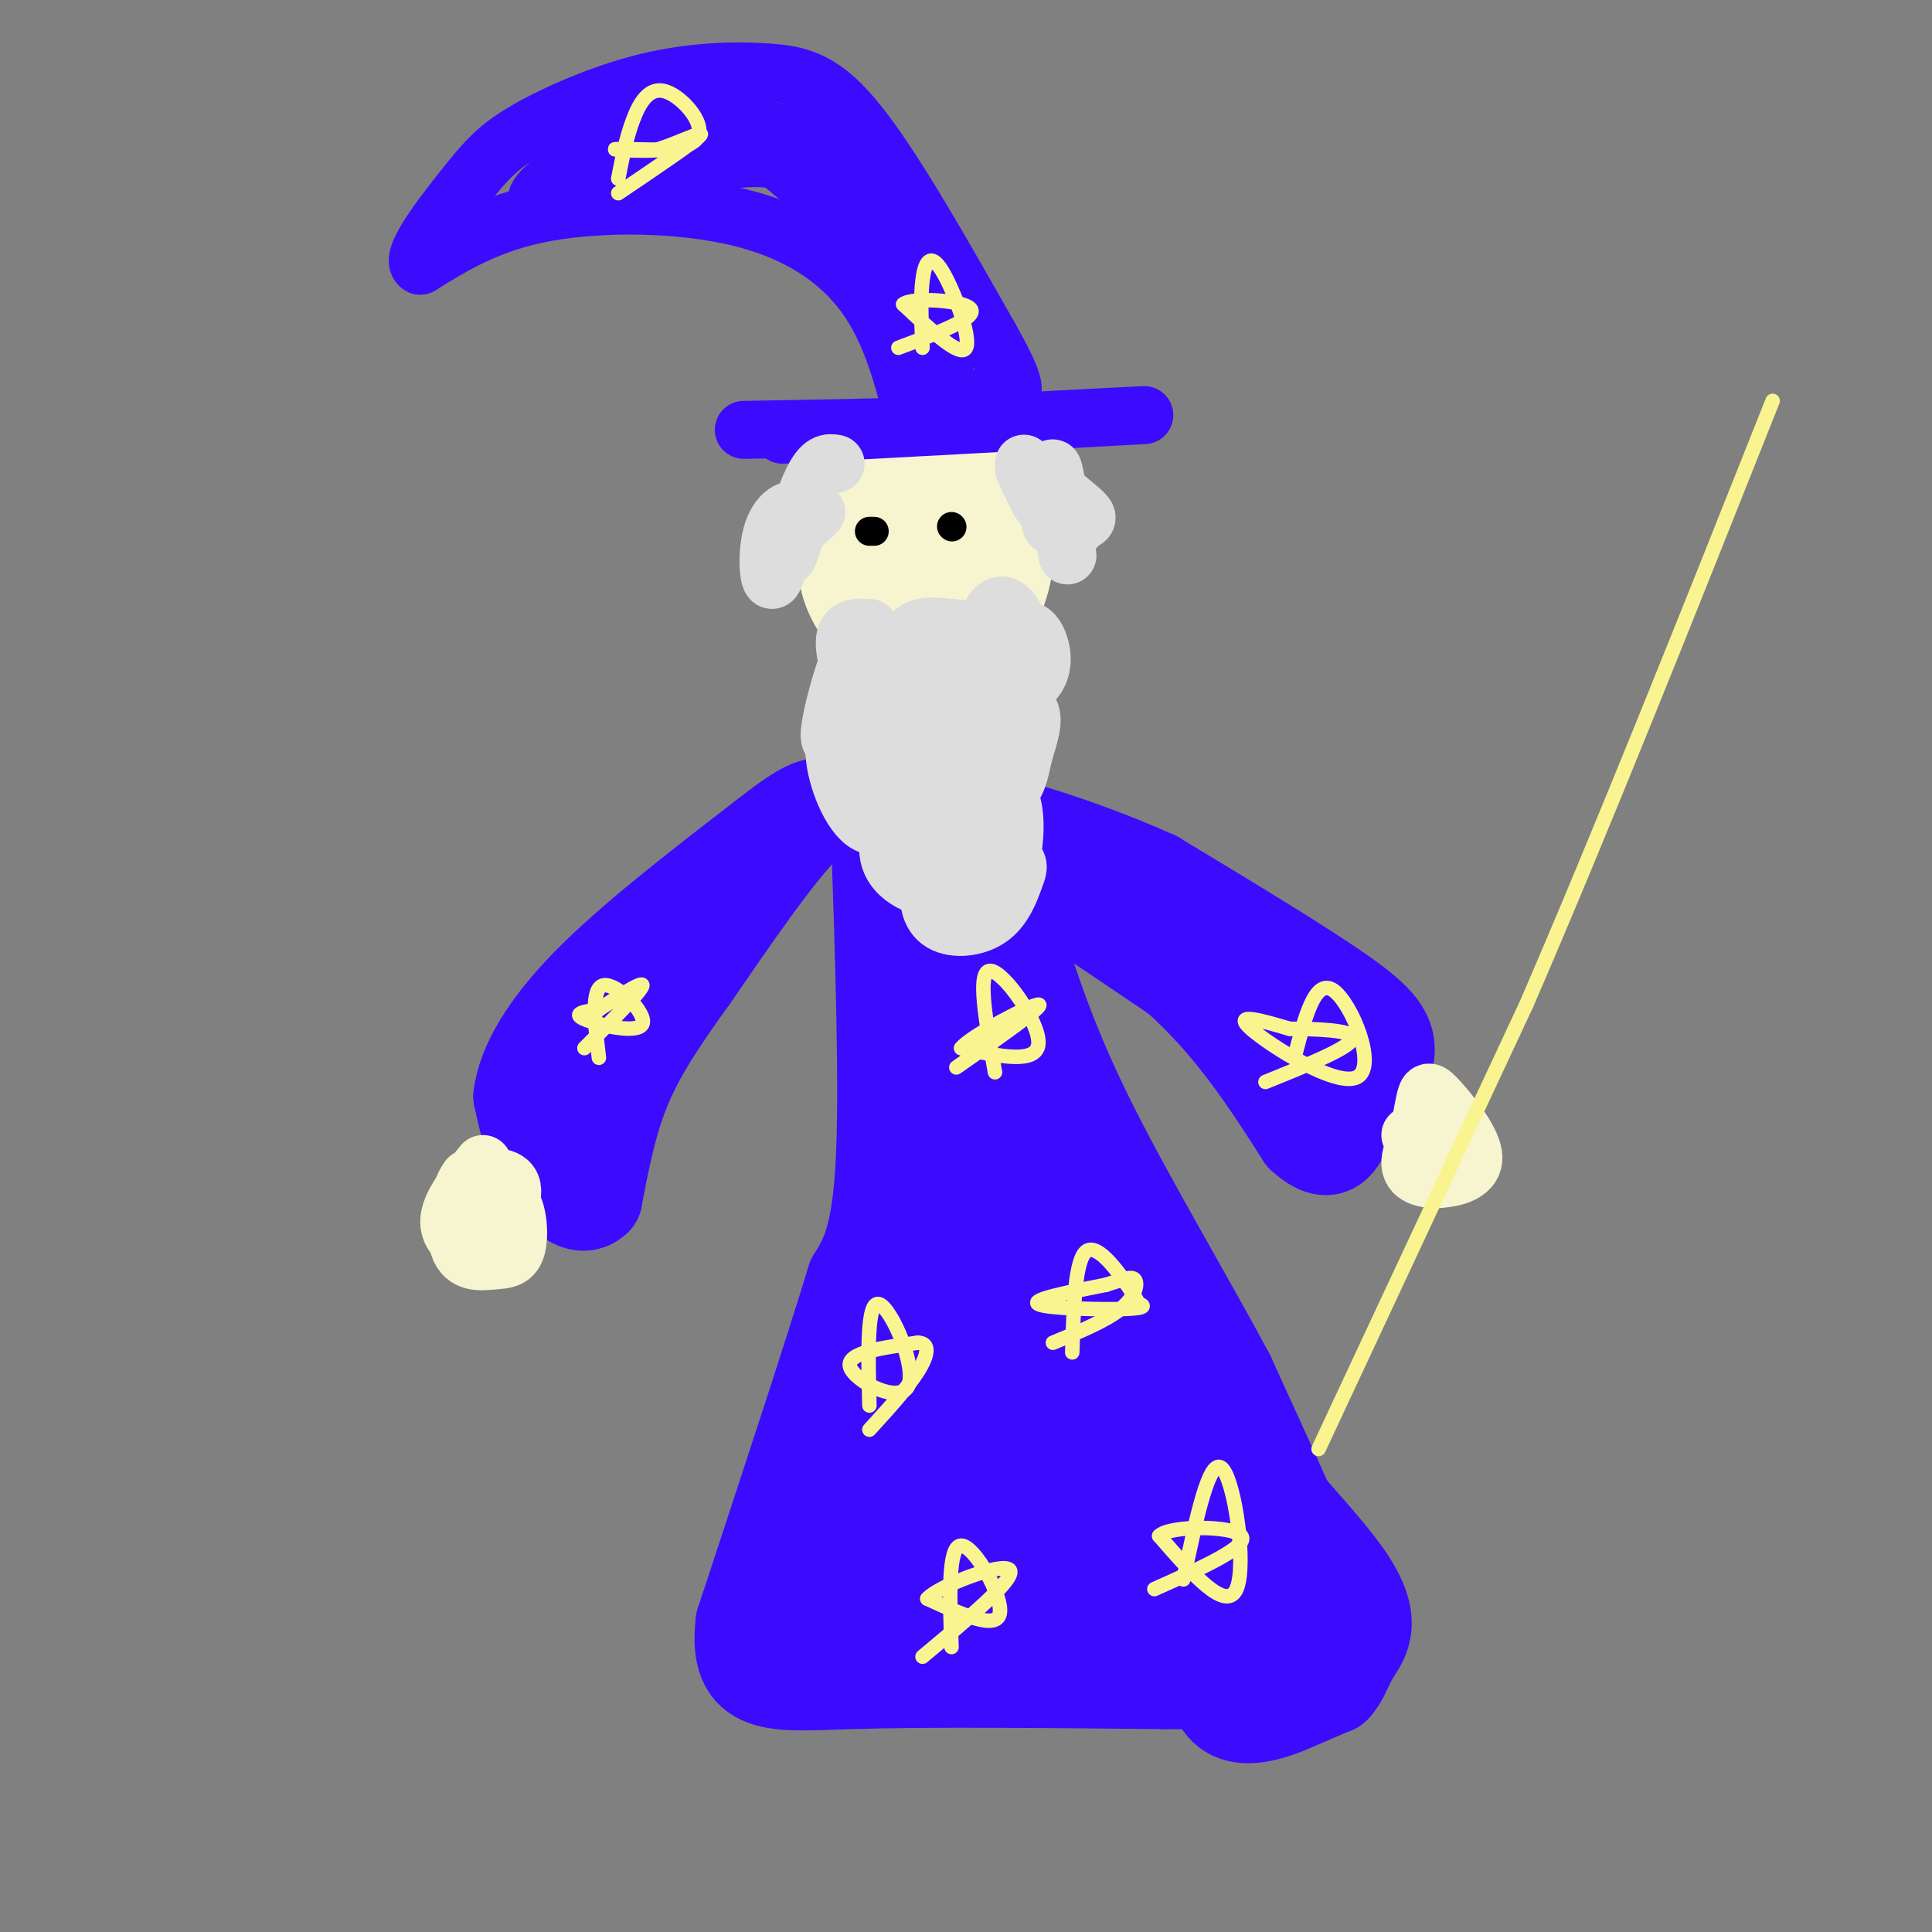 <svg viewBox='0 0 400 400' version='1.1' xmlns='http://www.w3.org/2000/svg' xmlns:xlink='http://www.w3.org/1999/xlink'><rect x="0" y="0" width="400" height="400" fill="#808080" stroke="none"/><g fill='none' stroke='rgb(60,10,252)' stroke-width='20' stroke-linecap='round' stroke-linejoin='round'><path d='M182,171c0.917,27.167 1.833,54.333 1,70c-0.833,15.667 -3.417,19.833 -6,24'/><path d='M177,265c-4.833,15.833 -13.917,43.417 -23,71'/><path d='M154,336c-1.578,13.711 5.978,12.489 22,12c16.022,-0.489 40.511,-0.244 65,0'/><path d='M241,348c13.344,0.048 14.206,0.167 17,-4c2.794,-4.167 7.522,-12.622 10,-17c2.478,-4.378 2.708,-4.679 0,-11c-2.708,-6.321 -8.354,-18.660 -14,-31'/><path d='M254,285c-7.733,-14.511 -20.067,-35.289 -28,-51c-7.933,-15.711 -11.467,-26.356 -15,-37'/><path d='M211,197c-4.905,-13.179 -9.667,-27.625 -13,-28c-3.333,-0.375 -5.238,13.321 -6,25c-0.762,11.679 -0.381,21.339 0,31'/><path d='M192,225c0.406,11.815 1.421,25.854 2,36c0.579,10.146 0.722,16.400 -5,28c-5.722,11.600 -17.310,28.546 -21,37c-3.690,8.454 0.517,8.415 7,9c6.483,0.585 15.241,1.792 24,3'/><path d='M199,338c16.622,0.911 46.178,1.689 58,-2c11.822,-3.689 5.911,-11.844 0,-20'/><path d='M257,316c-2.060,4.440 -7.208,25.542 -5,34c2.208,8.458 11.774,4.274 17,2c5.226,-2.274 6.113,-2.637 7,-3'/><path d='M276,349c1.622,-1.590 2.177,-4.065 4,-7c1.823,-2.935 4.914,-6.329 -2,-16c-6.914,-9.671 -23.833,-25.620 -38,-48c-14.167,-22.380 -25.584,-51.190 -37,-80'/><path d='M203,198c-2.480,9.260 9.820,72.410 14,97c4.180,24.590 0.241,10.620 -5,6c-5.241,-4.620 -11.783,0.108 -16,4c-4.217,3.892 -6.108,6.946 -8,10'/><path d='M188,315c-1.808,1.972 -2.328,1.902 -1,3c1.328,1.098 4.503,3.364 8,5c3.497,1.636 7.315,2.643 16,3c8.685,0.357 22.235,0.065 29,-1c6.765,-1.065 6.744,-2.902 7,-8c0.256,-5.098 0.787,-13.457 -5,-26c-5.787,-12.543 -17.894,-29.272 -30,-46'/><path d='M212,245c-8.080,-14.360 -13.279,-27.262 -12,-27c1.279,0.262 9.037,13.686 13,21c3.963,7.314 4.132,8.518 7,22c2.868,13.482 8.434,39.241 14,65'/><path d='M234,326c-1.876,5.721 -13.565,-12.477 -20,-32c-6.435,-19.523 -7.617,-40.372 -7,-38c0.617,2.372 3.033,27.963 2,42c-1.033,14.037 -5.517,16.518 -10,19'/><path d='M199,317c1.954,2.849 11.840,0.471 18,0c6.160,-0.471 8.593,0.966 11,-7c2.407,-7.966 4.787,-25.336 5,-35c0.213,-9.664 -1.741,-11.623 -3,-2c-1.259,9.623 -1.822,30.827 -1,40c0.822,9.173 3.029,6.316 -3,0c-6.029,-6.316 -20.294,-16.090 -27,-24c-6.706,-7.910 -5.853,-13.955 -5,-20'/><path d='M194,269c-1.029,-4.928 -1.100,-7.249 0,-4c1.100,3.249 3.373,12.067 0,26c-3.373,13.933 -12.392,32.981 -13,37c-0.608,4.019 7.196,-6.990 15,-18'/><path d='M196,310c5.978,-6.311 13.422,-13.089 14,-31c0.578,-17.911 -5.711,-46.956 -12,-76'/><path d='M198,203c-3.156,-16.889 -5.044,-21.111 -8,-25c-2.956,-3.889 -6.978,-7.444 -11,-11'/><path d='M179,167c-3.578,-2.200 -7.022,-2.200 -13,4c-5.978,6.200 -14.489,18.600 -23,31'/><path d='M143,202c-6.422,8.911 -10.978,15.689 -14,23c-3.022,7.311 -4.511,15.156 -6,23'/><path d='M123,248c-2.933,2.911 -7.267,-1.311 -10,-6c-2.733,-4.689 -3.867,-9.844 -5,-15'/><path d='M108,227c0.733,-6.111 5.067,-13.889 14,-23c8.933,-9.111 22.467,-19.556 36,-30'/><path d='M158,174c7.833,-6.167 9.417,-6.583 11,-7'/><path d='M201,173c0.000,0.000 43.000,29.000 43,29'/><path d='M244,202c11.500,10.333 18.750,21.667 26,33'/><path d='M270,235c5.689,5.089 6.911,1.311 9,-3c2.089,-4.311 5.044,-9.156 8,-14'/><path d='M287,218c0.444,-4.044 -2.444,-7.156 -11,-13c-8.556,-5.844 -22.778,-14.422 -37,-23'/><path d='M239,182c-15.533,-7.044 -35.867,-13.156 -35,-11c0.867,2.156 22.933,12.578 45,23'/><path d='M249,194c12.845,9.595 22.458,22.083 25,24c2.542,1.917 -1.988,-6.738 -7,-12c-5.012,-5.262 -10.506,-7.131 -16,-9'/><path d='M251,197c-13.600,-5.267 -39.600,-13.933 -52,-19c-12.400,-5.067 -11.200,-6.533 -10,-8'/><path d='M189,170c-1.667,-1.500 -0.833,-1.250 0,-1'/></g>
<g fill='none' stroke='rgb(247,245,208)' stroke-width='20' stroke-linecap='round' stroke-linejoin='round'><path d='M189,100c-2.979,2.386 -5.959,4.772 -8,10c-2.041,5.228 -3.145,13.298 -1,18c2.145,4.702 7.539,6.035 11,7c3.461,0.965 4.989,1.561 7,0c2.011,-1.561 4.506,-5.281 7,-9'/><path d='M205,126c2.094,-4.030 3.829,-9.606 3,-15c-0.829,-5.394 -4.223,-10.606 -8,-14c-3.777,-3.394 -7.936,-4.970 -12,-2c-4.064,2.970 -8.032,10.485 -12,18'/><path d='M176,113c-1.742,5.314 -0.096,9.600 3,14c3.096,4.400 7.641,8.915 11,5c3.359,-3.915 5.531,-16.262 5,-22c-0.531,-5.738 -3.766,-4.869 -7,-4'/><path d='M188,106c-1.597,3.288 -2.088,13.508 0,20c2.088,6.492 6.756,9.256 10,4c3.244,-5.256 5.066,-18.530 5,-25c-0.066,-6.470 -2.019,-6.134 -6,-6c-3.981,0.134 -9.991,0.067 -16,0'/><path d='M181,99c-2.500,2.667 -0.750,9.333 1,16'/></g>
<g fill='none' stroke='rgb(247,245,208)' stroke-width='12' stroke-linecap='round' stroke-linejoin='round'><path d='M100,241c-3.518,4.304 -7.036,8.607 -7,12c0.036,3.393 3.625,5.875 7,4c3.375,-1.875 6.536,-8.107 6,-11c-0.536,-2.893 -4.768,-2.446 -9,-2'/><path d='M97,244c-2.189,2.676 -3.161,10.366 -2,14c1.161,3.634 4.456,3.211 7,3c2.544,-0.211 4.339,-0.211 5,-3c0.661,-2.789 0.189,-8.368 -2,-10c-2.189,-1.632 -6.094,0.684 -10,3'/><path d='M298,228c-3.095,5.088 -6.191,10.175 -6,13c0.191,2.825 3.667,3.387 7,3c3.333,-0.387 6.522,-1.722 6,-5c-0.522,-3.278 -4.756,-8.498 -7,-11c-2.244,-2.502 -2.498,-2.286 -3,0c-0.502,2.286 -1.251,6.643 -2,11'/><path d='M293,239c0.393,3.298 2.375,6.042 5,5c2.625,-1.042 5.893,-5.869 5,-8c-0.893,-2.131 -5.946,-1.565 -11,-1'/></g>
<g fill='none' stroke='rgb(249,244,144)' stroke-width='3' stroke-linecap='round' stroke-linejoin='round'><path d='M180,291c-0.274,-10.887 -0.548,-21.774 2,-21c2.548,0.774 7.917,13.208 6,17c-1.917,3.792 -11.119,-1.060 -12,-4c-0.881,-2.940 6.560,-3.970 14,-5'/><path d='M190,278c2.622,0.022 2.178,2.578 0,6c-2.178,3.422 -6.089,7.711 -10,12'/><path d='M245,327c2.689,-12.733 5.378,-25.467 8,-23c2.622,2.467 5.178,20.133 3,25c-2.178,4.867 -9.089,-3.067 -16,-11'/><path d='M240,318c2.089,-2.200 15.311,-2.200 17,0c1.689,2.200 -8.156,6.600 -18,11'/><path d='M206,222c-1.889,-10.511 -3.778,-21.022 -1,-21c2.778,0.022 10.222,10.578 10,15c-0.222,4.422 -8.111,2.711 -16,1'/><path d='M199,217c1.822,-2.422 14.378,-8.978 16,-9c1.622,-0.022 -7.689,6.489 -17,13'/><path d='M124,219c-0.857,-7.262 -1.714,-14.524 1,-15c2.714,-0.476 9.000,5.833 8,8c-1.000,2.167 -9.286,0.190 -12,-1c-2.714,-1.190 0.143,-1.595 3,-2'/><path d='M124,209c3.000,-2.000 9.000,-6.000 9,-5c0.000,1.000 -6.000,7.000 -12,13'/><path d='M197,341c-0.378,-10.489 -0.756,-20.978 2,-21c2.756,-0.022 8.644,10.422 8,14c-0.644,3.578 -7.822,0.289 -15,-3'/><path d='M192,331c2.244,-2.600 15.356,-7.600 17,-6c1.644,1.600 -8.178,9.800 -18,18'/><path d='M268,219c2.113,-8.250 4.226,-16.500 8,-14c3.774,2.500 9.208,15.750 5,18c-4.208,2.250 -18.060,-6.500 -22,-10c-3.940,-3.500 2.030,-1.750 8,0'/><path d='M267,213c4.933,0.044 13.267,0.156 13,2c-0.267,1.844 -9.133,5.422 -18,9'/></g>
<g fill='none' stroke='rgb(60,10,252)' stroke-width='12' stroke-linecap='round' stroke-linejoin='round'><path d='M162,90c34.083,-1.833 68.167,-3.667 74,-4c5.833,-0.333 -16.583,0.833 -39,2'/><path d='M197,88c-13.667,0.500 -28.333,0.750 -43,1'/><path d='M189,86c-2.321,-8.851 -4.643,-17.702 -10,-25c-5.357,-7.298 -13.750,-13.042 -26,-16c-12.250,-2.958 -28.357,-3.131 -40,-1c-11.643,2.131 -18.821,6.565 -26,11'/><path d='M87,55c-2.459,-1.345 4.392,-10.209 9,-16c4.608,-5.791 6.972,-8.510 13,-12c6.028,-3.490 15.719,-7.750 25,-10c9.281,-2.250 18.153,-2.490 25,-2c6.847,0.490 11.671,1.712 19,11c7.329,9.288 17.165,26.644 27,44'/><path d='M205,70c5.344,9.442 5.206,11.046 4,12c-1.206,0.954 -3.478,1.257 -6,1c-2.522,-0.257 -5.292,-1.073 -8,-4c-2.708,-2.927 -5.354,-7.963 -8,-13'/><path d='M187,66c-3.506,-8.681 -8.271,-23.883 -11,-31c-2.729,-7.117 -3.422,-6.147 -10,-7c-6.578,-0.853 -19.042,-3.528 -32,0c-12.958,3.528 -26.412,13.257 -22,14c4.412,0.743 26.689,-7.502 40,-9c13.311,-1.498 17.655,3.751 22,9'/><path d='M174,42c8.032,5.433 17.111,14.515 21,20c3.889,5.485 2.586,7.373 1,12c-1.586,4.627 -3.457,11.992 -4,11c-0.543,-0.992 0.241,-10.340 -3,-19c-3.241,-8.660 -10.508,-16.630 -17,-23c-6.492,-6.370 -12.209,-11.138 -17,-14c-4.791,-2.862 -8.654,-3.818 -13,-4c-4.346,-0.182 -9.173,0.409 -14,1'/><path d='M128,26c-4.333,1.167 -8.167,3.583 -12,6'/></g>
<g fill='none' stroke='rgb(221,221,221)' stroke-width='12' stroke-linecap='round' stroke-linejoin='round'><path d='M180,130c-2.263,-0.136 -4.525,-0.272 -5,2c-0.475,2.272 0.838,6.953 2,9c1.162,2.047 2.174,1.461 3,0c0.826,-1.461 1.467,-3.798 1,-6c-0.467,-2.202 -2.043,-4.271 -4,-1c-1.957,3.271 -4.296,11.881 -5,16c-0.704,4.119 0.227,3.748 2,3c1.773,-0.748 4.386,-1.874 7,-3'/><path d='M181,150c0.224,-1.270 -2.715,-2.943 -5,-2c-2.285,0.943 -3.917,4.504 -3,10c0.917,5.496 4.383,12.929 8,13c3.617,0.071 7.383,-7.218 7,-7c-0.383,0.218 -4.917,7.945 -4,13c0.917,5.055 7.285,7.438 11,7c3.715,-0.438 4.776,-3.697 5,-6c0.224,-2.303 -0.388,-3.652 -1,-5'/><path d='M199,173c-1.493,0.734 -4.725,5.069 -6,9c-1.275,3.931 -0.594,7.460 2,9c2.594,1.540 7.099,1.093 10,-1c2.901,-2.093 4.197,-5.832 5,-8c0.803,-2.168 1.113,-2.764 0,-4c-1.113,-1.236 -3.650,-3.111 -6,-1c-2.350,2.111 -4.514,8.209 -4,11c0.514,2.791 3.705,2.274 6,-1c2.295,-3.274 3.695,-9.304 4,-14c0.305,-4.696 -0.484,-8.056 -2,-9c-1.516,-0.944 -3.758,0.528 -6,2'/><path d='M202,166c-1.605,1.487 -2.617,4.204 -1,4c1.617,-0.204 5.863,-3.331 8,-6c2.137,-2.669 2.165,-4.882 3,-8c0.835,-3.118 2.475,-7.143 1,-9c-1.475,-1.857 -6.067,-1.546 -6,-2c0.067,-0.454 4.794,-1.672 7,-4c2.206,-2.328 1.892,-5.768 1,-8c-0.892,-2.232 -2.363,-3.258 -4,-2c-1.637,1.258 -3.441,4.800 -4,7c-0.559,2.200 0.126,3.057 1,3c0.874,-0.057 1.937,-1.029 3,-2'/><path d='M211,139c0.699,-1.927 0.947,-5.745 0,-9c-0.947,-3.255 -3.087,-5.948 -5,-4c-1.913,1.948 -3.597,8.537 -4,10c-0.403,1.463 0.475,-2.199 0,-4c-0.475,-1.801 -2.303,-1.740 -5,-2c-2.697,-0.260 -6.265,-0.839 -8,1c-1.735,1.839 -1.639,6.097 -2,7c-0.361,0.903 -1.181,-1.548 -2,-4'/><path d='M185,134c-1.291,5.158 -3.518,20.053 -1,28c2.518,7.947 9.783,8.947 13,4c3.217,-4.947 2.388,-15.842 2,-21c-0.388,-5.158 -0.335,-4.581 -2,-3c-1.665,1.581 -5.047,4.166 -6,8c-0.953,3.834 0.524,8.917 2,14'/><path d='M207,167c0.571,-6.477 1.142,-12.955 0,-18c-1.142,-5.045 -3.996,-8.659 -7,-8c-3.004,0.659 -6.159,5.591 -8,9c-1.841,3.409 -2.369,5.296 0,6c2.369,0.704 7.636,0.226 10,-2c2.364,-2.226 1.824,-6.201 1,-9c-0.824,-2.799 -1.931,-4.423 -5,-5c-3.069,-0.577 -8.100,-0.108 -11,1c-2.900,1.108 -3.669,2.855 -3,7c0.669,4.145 2.777,10.688 5,14c2.223,3.312 4.560,3.392 7,2c2.440,-1.392 4.983,-4.255 5,-7c0.017,-2.745 -2.491,-5.373 -5,-8'/><path d='M196,149c-1.782,-1.468 -3.737,-1.138 -5,0c-1.263,1.138 -1.836,3.084 -1,9c0.836,5.916 3.080,15.802 5,18c1.920,2.198 3.517,-3.293 4,-8c0.483,-4.707 -0.148,-8.631 -1,-10c-0.852,-1.369 -1.926,-0.185 -3,1'/><path d='M173,96c-1.447,-0.246 -2.895,-0.493 -5,4c-2.105,4.493 -4.868,13.724 -5,15c-0.132,1.276 2.368,-5.404 2,-8c-0.368,-2.596 -3.604,-1.108 -5,3c-1.396,4.108 -0.953,10.837 0,10c0.953,-0.837 2.415,-9.239 3,-12c0.585,-2.761 0.292,0.120 0,3'/><path d='M163,111c1.000,-0.333 3.500,-2.667 6,-5'/><path d='M212,97c2.067,4.667 4.133,9.333 5,8c0.867,-1.333 0.533,-8.667 1,-8c0.467,0.667 1.733,9.333 3,18'/><path d='M223,109c-1.405,-1.628 -2.810,-3.257 -4,-3c-1.190,0.257 -2.164,2.399 -1,3c1.164,0.601 4.467,-0.338 6,-1c1.533,-0.662 1.295,-1.046 -1,-3c-2.295,-1.954 -6.648,-5.477 -11,-9'/></g>
<g fill='none' stroke='rgb(0,0,0)' stroke-width='6' stroke-linecap='round' stroke-linejoin='round'><path d='M180,110c0.000,0.000 1.000,0.000 1,0'/><path d='M197,109c0.000,0.000 0.100,0.100 0.1,0.1'/></g>
<g fill='none' stroke='rgb(249,244,144)' stroke-width='3' stroke-linecap='round' stroke-linejoin='round'><path d='M222,280c0.289,-9.699 0.579,-19.398 3,-21c2.421,-1.602 6.975,4.894 9,8c2.025,3.106 1.522,2.822 2,3c0.478,0.178 1.936,0.817 -3,1c-4.936,0.183 -16.268,-0.091 -18,-1c-1.732,-0.909 6.134,-2.455 14,-4'/><path d='M229,266c3.536,-1.119 5.375,-1.917 6,-1c0.625,0.917 0.036,3.548 -3,6c-3.036,2.452 -8.518,4.726 -14,7'/><path d='M191,72c-0.226,-5.161 -0.452,-10.321 0,-14c0.452,-3.679 1.583,-5.875 4,-2c2.417,3.875 6.119,13.821 5,16c-1.119,2.179 -7.060,-3.411 -13,-9'/><path d='M187,63c1.756,-1.533 12.644,-0.867 14,1c1.356,1.867 -6.822,4.933 -15,8'/><path d='M128,37c0.797,-4.105 1.595,-8.211 3,-12c1.405,-3.789 3.418,-7.263 7,-6c3.582,1.263 8.734,7.263 6,10c-2.734,2.737 -13.352,2.211 -16,2c-2.648,-0.211 2.676,-0.105 8,0'/><path d='M136,31c4.000,-1.200 10.000,-4.200 9,-3c-1.000,1.200 -9.000,6.600 -17,12'/><path d='M273,300c0.000,0.000 43.000,-92.000 43,-92'/><path d='M316,208c15.667,-36.167 33.333,-80.583 51,-125'/></g>
</svg>